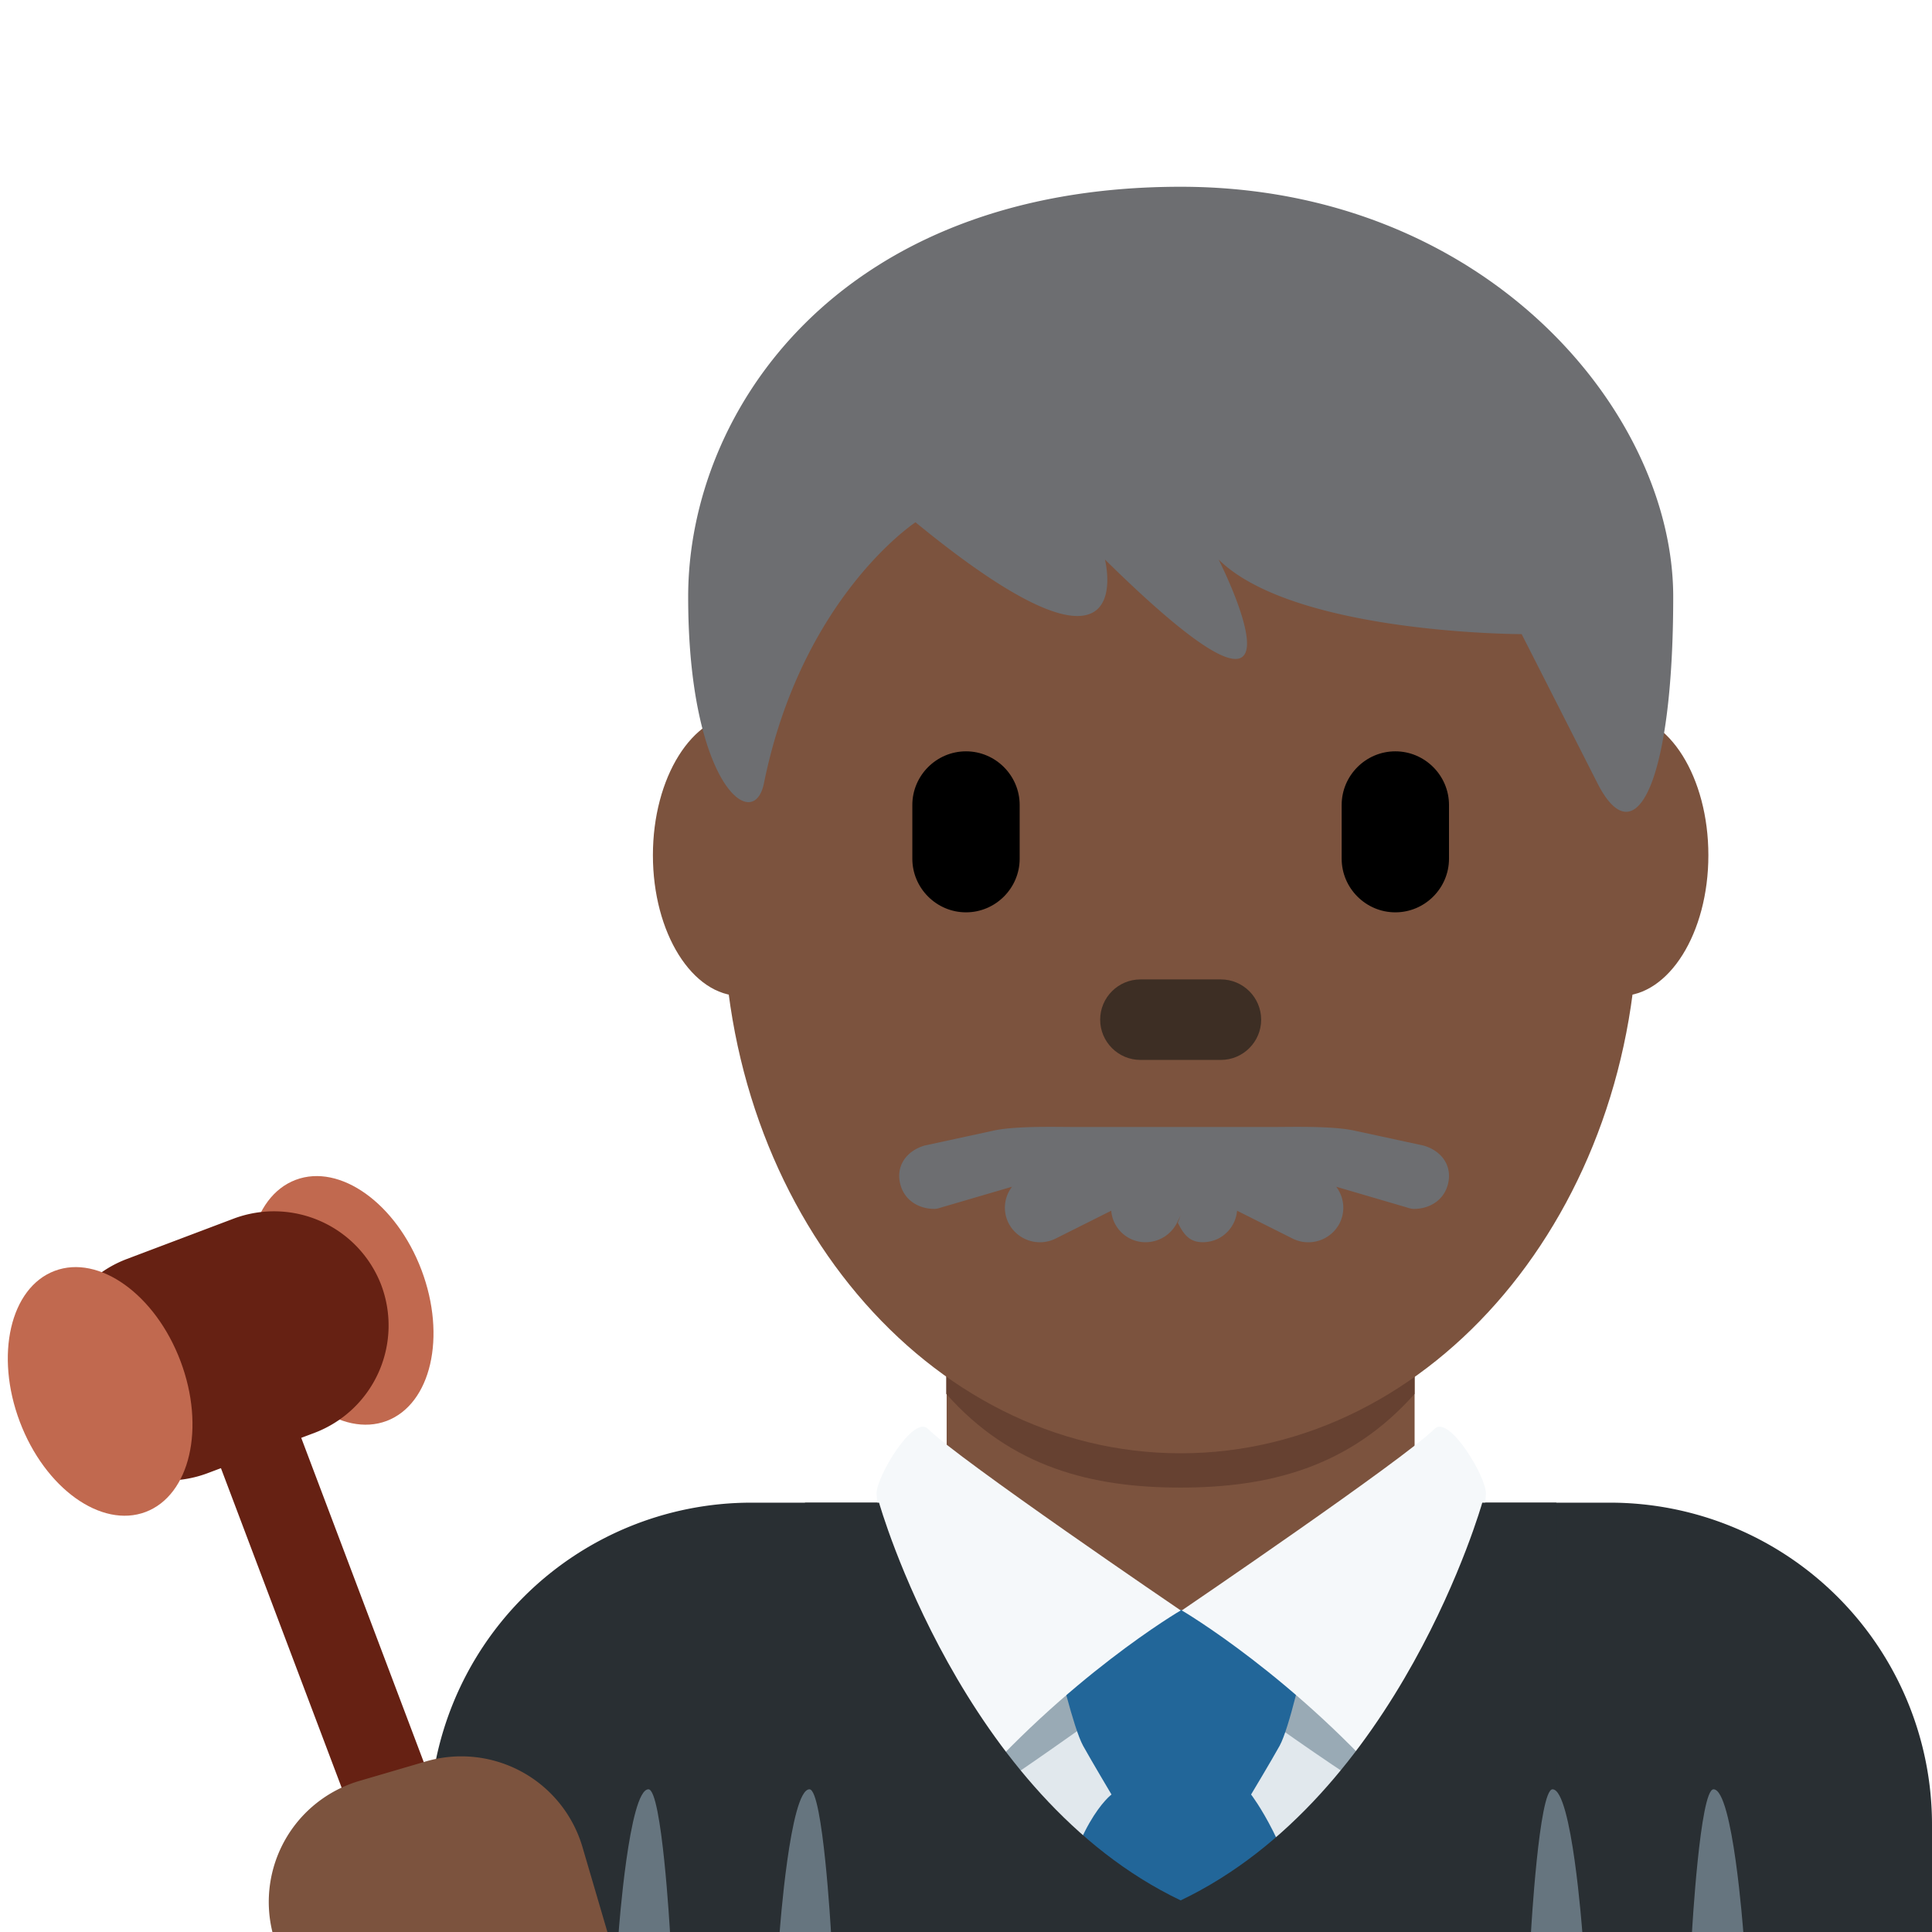<svg xmlns="http://www.w3.org/2000/svg" viewBox="0 0 36 36"><path fill="#292F33" d="M36 36v-2a6 6 0 0 0-6-6H14a6 6 0 0 0-6 6v2z"/><path fill="#E1E8ED" d="M17 28h9.929v8H17z"/><path fill="#7C533E" d="M17.64 28.101c1.744 1.268 2.848 1.963 4.36 1.963 1.512 0 2.615-.696 4.359-1.963V24.29h-8.72z"/><path fill="#664131" d="M17.632 25.973c1.216 1.374 2.724 1.746 4.364 1.746 1.639 0 3.146-.373 4.363-1.746v-3.491h-8.728v3.491z"/><path fill="#7C533E" d="M15.444 15.936c0 1.448-.734 2.622-1.639 2.622s-1.639-1.174-1.639-2.622.734-2.623 1.639-2.623c.905-.001 1.639 1.174 1.639 2.623m16.389 0c0 1.448-.733 2.622-1.639 2.622-.905 0-1.639-1.174-1.639-2.622s.733-2.623 1.639-2.623c.906-.001 1.639 1.174 1.639 2.623"/><path fill="#7C533E" d="M13.477 16.959c0-5.589 3.816-10.121 8.523-10.121s8.522 4.532 8.522 10.121S26.707 27.08 22 27.08c-4.706 0-8.523-4.531-8.523-10.121"/><path fill="#6D6E71" d="m26.525 21.346-1.268-.274c-.405-.095-1.173-.072-1.535-.072h-3.689c-.362 0-1.131-.023-1.536.071l-1.266.274c-.348.101-.55.393-.45.74.082.288.345.441.63.441.059 0 .12-.026.18-.042l1.267-.371a.639.639 0 0 0-.066.676.657.657 0 0 0 .88.289l1.034-.518a.64.64 0 0 0 .639.587.656.656 0 0 0 .587-.363l.068-.138-.053.138c.114.229.224.363.465.363a.665.665 0 0 0 .292-.069.646.646 0 0 0 .347-.518l1.033.518a.656.656 0 0 0 .88-.289.643.643 0 0 0-.066-.676l1.266.371c.059.016.121.042.181.042.285 0 .547-.152.63-.441.099-.347-.102-.639-.45-.739M22 3.48c5.648 0 9.178 4.168 9.178 7.641s-.706 4.863-1.412 3.473l-1.412-2.778s-4.235 0-5.647-1.39c0 0 2.118 4.168-2.118 0 0 0 .706 2.779-3.53-.694 0 0-2.118 1.389-2.824 4.862-.196.964-1.412 0-1.412-3.473C12.822 7.648 15.646 3.48 22 3.48"/><path d="M18 17c-.55 0-1-.45-1-1v-1c0-.55.45-1 1-1s1 .45 1 1v1c0 .55-.45 1-1 1m8 0c-.55 0-1-.45-1-1v-1c0-.55.45-1 1-1s1 .45 1 1v1c0 .55-.45 1-1 1"/><path fill="#3D2E24" d="M22.75 19.75h-1.5c-.413 0-.75-.337-.75-.75s.337-.75.75-.75h1.5c.413 0 .75.337.75.75s-.337.75-.75.75"/><path fill="#99AAB5" d="M22.001 30.878s3.381 2.494 4.093 2.778c.156.063-.366-3.656-.366-3.656h-7.454s-.523 3.781-.231 3.625c.638-.343 3.958-2.747 3.958-2.747"/><path fill="#269" d="M23.312 33.438s.375-.625.531-.906c.183-.329.453-1.57.453-1.57v-.963l-4.583.003v.96s.287 1.241.47 1.57c.156.281.528.906.528.906s-.753.562-1.035 2.563h4.667c-.281-1.595-1.031-2.563-1.031-2.563"/><path fill="#F5F8FA" d="M17.292 26.625c.566.566 4.709 3.383 4.709 3.383s-2.126 1.242-4.084 3.534c-.197.23-1.542-4.625-1.583-5.709-.012-.303.687-1.479.958-1.208m9.438 0c-.566.566-4.709 3.383-4.709 3.383s2.126 1.242 4.084 3.534c.196.23 1.542-4.625 1.583-5.709.012-.303-.687-1.479-.958-1.208"/><path fill="#292F33" d="M27.62 28s-1.542 5.463-5.62 7.411C17.922 33.463 16.38 28 16.38 28H15v8h14v-8z"/><path fill="#66757F" d="M12.083 33.341c.251 0 .401 2.659.401 2.659h-.956s.193-2.659.555-2.659m3 0c.251 0 .401 2.659.401 2.659h-.956s.193-2.659.555-2.659m16.846 0c-.251 0-.401 2.659-.401 2.659h.956c-.001 0-.194-2.659-.555-2.659m-3 0c-.251 0-.401 2.659-.401 2.659h.956c-.001 0-.194-2.659-.555-2.659"/><path fill="#C1694F" d="M7.854 23.665c.468 1.24.178 2.498-.649 2.812-.826.311-1.876-.441-2.345-1.681-.468-1.239-.178-2.498.649-2.811.826-.312 1.876.44 2.345 1.68"/><path fill="#662113" d="m9.092 36-3.479-9.208.25-.094a2.14 2.14 0 0 0 1.242-2.75 2.14 2.14 0 0 0-2.75-1.241l-1.995.754a2.137 2.137 0 0 0-1.242 2.749 2.138 2.138 0 0 0 2.749 1.241l.25-.094L7.382 36z"/><path fill="#C1694F" d="M3.363 25.361c.468 1.24.178 2.498-.649 2.812-.826.312-1.876-.44-2.345-1.681-.468-1.239-.178-2.498.649-2.811.827-.312 1.877.44 2.345 1.68"/><path fill="#7C533E" d="m11.318 36-.466-1.588a2.353 2.353 0 0 0-2.911-1.592l-1.255.368A2.35 2.35 0 0 0 5.076 36z"/></svg>